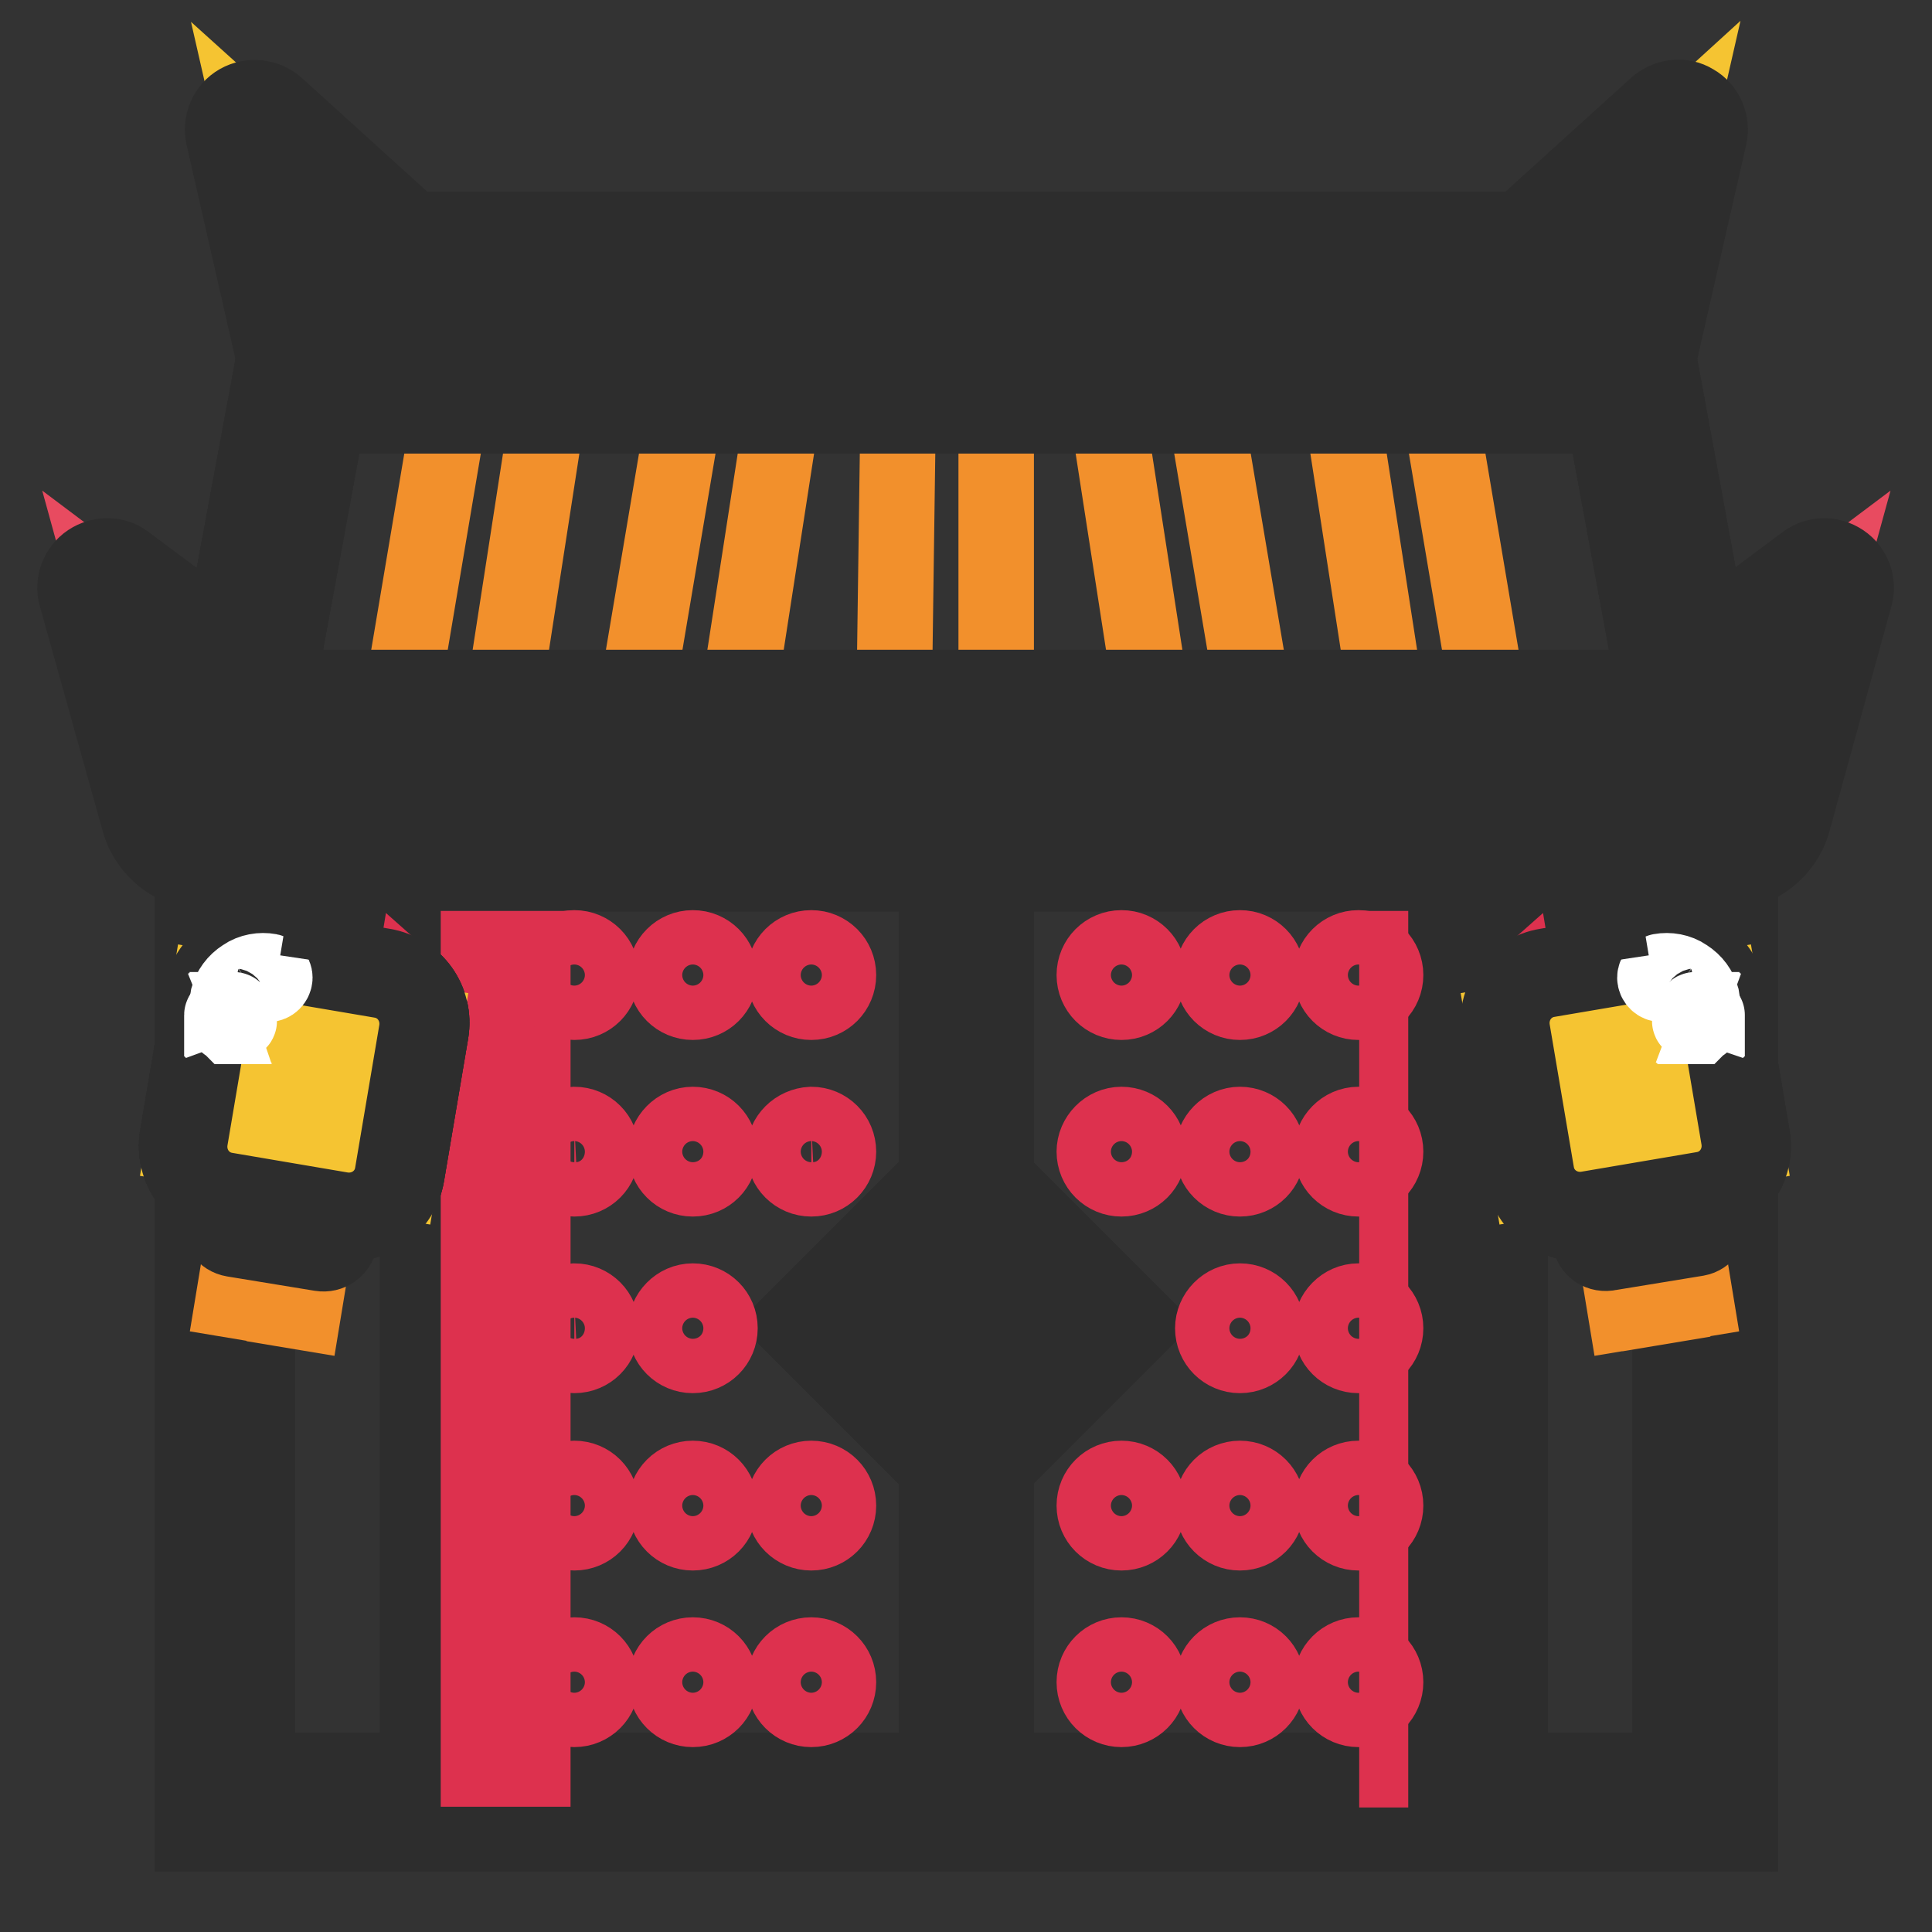 <?xml version="1.0" encoding="utf-8"?>
<!-- Svg Vector Icons : http://www.onlinewebfonts.com/icon -->
<!DOCTYPE svg PUBLIC "-//W3C//DTD SVG 1.1//EN" "http://www.w3.org/Graphics/SVG/1.1/DTD/svg11.dtd">
<svg version="1.1" xmlns="http://www.w3.org/2000/svg" xmlns:xlink="http://www.w3.org/1999/xlink" x="0px" y="0px" viewBox="0 0 256 256" enable-background="new 0 0 256 256" xml:space="preserve">
<rect x="0" y="0" width="256" height="256" fill="#333333" stroke="none"/>
<g> <path stroke-width="10" fill-opacity="0" stroke="#e84b60"  d="M226.3,106.3H29.7L40.3,49h175.4L226.3,106.3z"/> <path stroke-width="10" fill-opacity="0" stroke="#2d2d2d"  d="M231.4,110.5H24.6l12.2-65.7h182.5L231.4,110.5z M34.8,102h186.4l-9-48.8H43.8L34.8,102z"/> <path stroke-width="10" fill-opacity="0" stroke="#e84b60"  d="M29.7,111.6h196.6v127.2H29.7V111.6z"/> <path stroke-width="10" fill-opacity="0" stroke="#2d2d2d"  d="M230.6,243H25.5V107.3h205.1V243z M33.9,234.6h188.2V115.8H33.9V234.6z"/> <path stroke-width="10" fill-opacity="0" stroke="#f5c432"  d="M29.9,111.6h29.7v127.2H29.9V111.6z"/> <path stroke-width="10" fill-opacity="0" stroke="#2d2d2d"  d="M63.8,243H25.6V107.3h38.2V243z M34.1,234.6h21.2V115.8H34.1V234.6z"/> <path stroke-width="10" fill-opacity="0" stroke="#dd314e"  d="M70.6,115.1v119.3h-7.2V115.1H70.6z M192.3,115.2v119.3h-7.2V115.2H192.3z"/> <path stroke-width="10" fill-opacity="0" stroke="#f5c432"  d="M195.9,111.6h29.7v127.2h-29.7V111.6z"/> <path stroke-width="10" fill-opacity="0" stroke="#2d2d2d"  d="M229.8,243h-38.2V107.3h38.2V243z M200.1,234.6h21.2V115.8h-21.2V234.6z"/> <path stroke-width="10" fill-opacity="0" stroke="#2d2d2d"  d="M231.4,110.5H24.6l12.2-65.7h182.5L231.4,110.5z M34.8,102h186.4l-9-48.8H43.8L34.8,102z"/> <path stroke-width="10" fill-opacity="0" stroke="#f2902c"  d="M59.5,55l-6.1,36.2h13.5L72.5,55H59.5z M90.6,55l-6.1,36.2h13.5l5.6-36.2H90.6z M119,55l-0.5,36.2H132V55 H119z M190.9,55l6.1,36.2h-13.5L177.9,55H190.9z M159.8,55l6.1,36.2h-13.5L146.8,55H159.8z"/> <path stroke-width="10" fill-opacity="0" stroke="#f5c432"  d="M203,34.7H53.1L33.7,17.2L40.5,47c0.5,2.3,2.3,3.9,4.2,3.9h166.5c2,0,3.7-1.6,4.2-3.9l6.8-29.8L203,34.7z" /> <path stroke-width="10" fill-opacity="0" stroke="#2d2d2d"  d="M211.3,55.1H44.8c-3.9,0-7.4-3-8.4-7.2l-6.8-29.8c-0.4-1.8,0.4-3.7,2-4.6c1.6-0.9,3.6-0.7,5,0.5l18.1,16.4 h146.7l18.1-16.4c1.4-1.2,3.4-1.5,5-0.5c1.6,0.9,2.4,2.8,2,4.6l-6.8,29.8C218.7,52.1,215.3,55.1,211.3,55.1z M44.9,46.6h166.2 c0.1-0.1,0.2-0.3,0.3-0.6l3.8-16.6l-9.4,8.5c-0.8,0.7-1.8,1.1-2.8,1.1h-150c-1.1,0-2.1-0.4-2.8-1.1l-9.4-8.5L44.7,46 C44.7,46.3,44.8,46.6,44.9,46.6z"/> <path stroke-width="10" fill-opacity="0" stroke="#e84b60"  d="M218.5,95.3H37.6L14.3,77.8l8.2,29.8c0.6,2.3,2.7,3.9,5.1,3.9h200.9c2.4,0,4.5-1.6,5.1-3.9l8.2-29.8 L218.5,95.3L218.5,95.3z"/> <path stroke-width="10" fill-opacity="0" stroke="#2d2d2d"  d="M228.5,115.7H27.6c-4.3,0-8.1-2.9-9.2-7L10.1,79c-0.5-1.7,0.2-3.6,1.7-4.6c1.5-1,3.5-1,4.9,0.1L39,91.1H217 l22.2-16.6c1.5-1.1,3.4-1.1,4.9-0.1c1.5,1,2.2,2.9,1.7,4.6l-8.2,29.8C236.5,112.8,232.8,115.7,228.5,115.7L228.5,115.7z M21.7,88.7 l4.9,17.8c0.1,0.5,0.6,0.8,1,0.8h200.9c0.5,0,0.9-0.3,1-0.8l4.9-17.8l-13.4,10c-0.7,0.6-1.6,0.8-2.5,0.8H37.6 c-0.9,0-1.8-0.3-2.5-0.8L21.7,88.7z"/> <path stroke-width="10" fill-opacity="0" stroke="#f5c432"  d="M126.3,184.1h3.4v52.7h-3.4V184.1z"/> <path stroke-width="10" fill-opacity="0" stroke="#2d2d2d"  d="M124.1,179.8h7.9V241h-7.9V179.8z"/> <path stroke-width="10" fill-opacity="0" stroke="#f5c432"  d="M126.3,113.6h3.4v52.7h-3.4V113.6z"/> <path stroke-width="10" fill-opacity="0" stroke="#2d2d2d"  d="M124.1,109.3h7.9v61.2h-7.9V109.3z"/> <path stroke-width="10" fill-opacity="0" stroke="#f5c432"  d="M128,158l17.2,17.2L128,192.4l-17.2-17.2L128,158z"/> <path stroke-width="10" fill-opacity="0" stroke="#2d2d2d"  d="M128,198.5l-23.2-23.2l23.2-23.2l23.2,23.2L128,198.5z M116.8,175.2l11.2,11.2l11.2-11.2L128,164.1 L116.8,175.2z"/> <path stroke-width="10" fill-opacity="0" stroke="#dd314e"  d="M72.5,129.2c0,2,1.6,3.6,3.6,3.6c2,0,3.6-1.6,3.6-3.6c0-2-1.6-3.6-3.6-3.6 C74.1,125.6,72.5,127.2,72.5,129.2z"/> <path stroke-width="10" fill-opacity="0" stroke="#dd314e"  d="M88.2,129.2c0,2,1.6,3.6,3.6,3.6s3.6-1.6,3.6-3.6c0-2-1.6-3.6-3.6-3.6S88.2,127.2,88.2,129.2z"/> <path stroke-width="10" fill-opacity="0" stroke="#dd314e"  d="M103.9,129.2c0,2,1.6,3.6,3.6,3.6c2,0,3.6-1.6,3.6-3.6c0-2-1.6-3.6-3.6-3.6 C105.5,125.6,103.9,127.2,103.9,129.2z"/> <path stroke-width="10" fill-opacity="0" stroke="#dd314e"  d="M72.5,152.6c0,2,1.6,3.6,3.6,3.6c2,0,3.6-1.6,3.6-3.6c0-2-1.6-3.6-3.6-3.6 C74.1,149.1,72.5,150.7,72.5,152.6z"/> <path stroke-width="10" fill-opacity="0" stroke="#dd314e"  d="M88.2,152.6c0,2,1.6,3.6,3.6,3.6s3.6-1.6,3.6-3.6c0-2-1.6-3.6-3.6-3.6S88.2,150.7,88.2,152.6z"/> <path stroke-width="10" fill-opacity="0" stroke="#dd314e"  d="M103.9,152.6c0,2,1.6,3.6,3.6,3.6c2,0,3.6-1.6,3.6-3.6c0-2-1.6-3.6-3.6-3.6 C105.5,149.1,103.9,150.7,103.9,152.6z"/> <path stroke-width="10" fill-opacity="0" stroke="#dd314e"  d="M72.5,199.5c0,2,1.6,3.6,3.6,3.6c2,0,3.6-1.6,3.6-3.6c0-2-1.6-3.6-3.6-3.6 C74.1,195.9,72.5,197.5,72.5,199.5L72.5,199.5z"/> <path stroke-width="10" fill-opacity="0" stroke="#dd314e"  d="M88.2,199.5c0,2,1.6,3.6,3.6,3.6s3.6-1.6,3.6-3.6c0-2-1.6-3.6-3.6-3.6S88.2,197.5,88.2,199.5L88.2,199.5z" /> <path stroke-width="10" fill-opacity="0" stroke="#dd314e"  d="M103.9,199.5c0,2,1.6,3.6,3.6,3.6c2,0,3.6-1.6,3.6-3.6c0-2-1.6-3.6-3.6-3.6 C105.5,195.9,103.9,197.5,103.9,199.5L103.9,199.5z"/> <path stroke-width="10" fill-opacity="0" stroke="#dd314e"  d="M72.5,222.9c0,2,1.6,3.6,3.6,3.6c2,0,3.6-1.6,3.6-3.6c0-2-1.6-3.6-3.6-3.6 C74.1,219.3,72.5,220.9,72.5,222.9L72.5,222.9z"/> <path stroke-width="10" fill-opacity="0" stroke="#dd314e"  d="M88.2,222.9c0,2,1.6,3.6,3.6,3.6s3.6-1.6,3.6-3.6c0-2-1.6-3.6-3.6-3.6S88.2,220.9,88.2,222.9L88.2,222.9z" /> <path stroke-width="10" fill-opacity="0" stroke="#dd314e"  d="M103.9,222.9c0,2,1.6,3.6,3.6,3.6c2,0,3.6-1.6,3.6-3.6c0-2-1.6-3.6-3.6-3.6 C105.5,219.3,103.9,220.9,103.9,222.9L103.9,222.9z"/> <path stroke-width="10" fill-opacity="0" stroke="#dd314e"  d="M72.5,176c0,2,1.6,3.6,3.6,3.6c2,0,3.6-1.6,3.6-3.6s-1.6-3.6-3.6-3.6C74.1,172.5,72.5,174.1,72.5,176z"/> <path stroke-width="10" fill-opacity="0" stroke="#dd314e"  d="M88.2,176c0,2,1.6,3.6,3.6,3.6s3.6-1.6,3.6-3.6s-1.6-3.6-3.6-3.6S88.2,174.1,88.2,176z"/> <path stroke-width="10" fill-opacity="0" stroke="#dd314e"  d="M145,129.2c0,2,1.6,3.6,3.6,3.6s3.6-1.6,3.6-3.6c0-2-1.6-3.6-3.6-3.6S145,127.2,145,129.2z"/> <path stroke-width="10" fill-opacity="0" stroke="#dd314e"  d="M160.7,129.2c0,2,1.6,3.6,3.6,3.6s3.6-1.6,3.6-3.6c0-2-1.6-3.6-3.6-3.6S160.7,127.2,160.7,129.2z"/> <path stroke-width="10" fill-opacity="0" stroke="#dd314e"  d="M176.4,129.2c0,2,1.6,3.6,3.6,3.6s3.6-1.6,3.6-3.6c0-2-1.6-3.6-3.6-3.6S176.4,127.2,176.4,129.2z"/> <path stroke-width="10" fill-opacity="0" stroke="#dd314e"  d="M145,152.6c0,2,1.6,3.6,3.6,3.6s3.6-1.6,3.6-3.6c0-2-1.6-3.6-3.6-3.6S145,150.7,145,152.6z"/> <path stroke-width="10" fill-opacity="0" stroke="#dd314e"  d="M160.7,152.6c0,2,1.6,3.6,3.6,3.6s3.6-1.6,3.6-3.6c0-2-1.6-3.6-3.6-3.6S160.7,150.7,160.7,152.6z"/> <path stroke-width="10" fill-opacity="0" stroke="#dd314e"  d="M176.4,152.6c0,2,1.6,3.6,3.6,3.6s3.6-1.6,3.6-3.6c0-2-1.6-3.6-3.6-3.6S176.4,150.7,176.4,152.6z"/> <path stroke-width="10" fill-opacity="0" stroke="#dd314e"  d="M145,199.5c0,2,1.6,3.6,3.6,3.6s3.6-1.6,3.6-3.6c0-2-1.6-3.6-3.6-3.6S145,197.5,145,199.5L145,199.5z"/> <path stroke-width="10" fill-opacity="0" stroke="#dd314e"  d="M160.7,199.5c0,2,1.6,3.6,3.6,3.6s3.6-1.6,3.6-3.6c0-2-1.6-3.6-3.6-3.6S160.7,197.5,160.7,199.5 L160.7,199.5z"/> <path stroke-width="10" fill-opacity="0" stroke="#dd314e"  d="M176.4,199.5c0,2,1.6,3.6,3.6,3.6s3.6-1.6,3.6-3.6c0-2-1.6-3.6-3.6-3.6S176.4,197.5,176.4,199.5 L176.4,199.5z"/> <path stroke-width="10" fill-opacity="0" stroke="#dd314e"  d="M145,222.9c0,2,1.6,3.6,3.6,3.6s3.6-1.6,3.6-3.6c0-2-1.6-3.6-3.6-3.6S145,220.9,145,222.9L145,222.9z"/> <path stroke-width="10" fill-opacity="0" stroke="#dd314e"  d="M160.7,222.9c0,2,1.6,3.6,3.6,3.6s3.6-1.6,3.6-3.6c0-2-1.6-3.6-3.6-3.6S160.7,220.9,160.7,222.9 L160.7,222.9z"/> <path stroke-width="10" fill-opacity="0" stroke="#dd314e"  d="M176.4,222.9c0,2,1.6,3.6,3.6,3.6s3.6-1.6,3.6-3.6c0-2-1.6-3.6-3.6-3.6S176.4,220.9,176.4,222.9 L176.4,222.9z"/> <path stroke-width="10" fill-opacity="0" stroke="#dd314e"  d="M160.7,176c0,2,1.6,3.6,3.6,3.6s3.6-1.6,3.6-3.6s-1.6-3.6-3.6-3.6S160.7,174.1,160.7,176z"/> <path stroke-width="10" fill-opacity="0" stroke="#dd314e"  d="M176.4,176c0,2,1.6,3.6,3.6,3.6s3.6-1.6,3.6-3.6s-1.6-3.6-3.6-3.6S176.4,174.1,176.4,176z"/> <path stroke-width="10" fill-opacity="0" stroke="#f2902c"  d="M34.7,172.9l1.4-8.5l1.8,0.3l-1.4,8.5L34.7,172.9z M38.4,173.6l1.4-8.5l1.8,0.3l-1.4,8.5L38.4,173.6z  M30.9,172.3l1.4-8.5l1.8,0.3l-1.4,8.5L30.9,172.3z"/> <path stroke-width="10" fill-opacity="0" stroke="#f5c432"  d="M42.7,165.2l-11.6-1.9c-0.7-0.1-1.1-0.7-1-1.4l0.5-2.9c0.1-0.7,0.7-1.1,1.4-1l11.6,1.9 c0.7,0.1,1.1,0.7,1,1.4l-0.5,2.9C44,164.9,43.3,165.3,42.7,165.2z"/> <path stroke-width="10" fill-opacity="0" stroke="#2d2d2d"  d="M42.5,166.1l-11.6-1.9c-1.2-0.2-2-1.3-1.7-2.5l0.5-2.9c0.2-1.2,1.3-2,2.5-1.7l11.6,1.9 c1.2,0.2,2,1.3,1.7,2.5l-0.5,2.9C44.8,165.5,43.7,166.3,42.5,166.1z M31.8,158.8c-0.2,0-0.3,0.1-0.4,0.3L31,162 c0,0.2,0.1,0.3,0.3,0.4l11.6,1.9c0.2,0,0.3-0.1,0.4-0.3l0.5-2.9c0-0.2-0.1-0.3-0.3-0.4L31.8,158.8z"/> <path stroke-width="10" fill-opacity="0" stroke="#f5c432"  d="M46.4,128.5l-6.9-1.2c-0.6-0.1-1-0.7-0.9-1.2l0.4-2.3c0.1-0.6,0.7-1,1.2-0.9l6.9,1.2c0.6,0.1,1,0.7,0.9,1.2 l-0.4,2.3C47.5,128.2,47,128.6,46.4,128.5z"/> <path stroke-width="10" fill-opacity="0" stroke="#2d2d2d"  d="M46.2,129.4l-6.9-1.2c-1.1-0.2-1.8-1.2-1.6-2.3l0.4-2.3c0.2-1.1,1.2-1.8,2.3-1.6l6.9,1.2 c1.1,0.2,1.8,1.2,1.6,2.3l-0.4,2.3C48.3,128.8,47.3,129.6,46.2,129.4z M40,123.8c-0.1,0-0.2,0.1-0.2,0.1l-0.4,2.3 c0,0.1,0.1,0.2,0.1,0.2l6.9,1.2c0.1,0,0.2-0.1,0.2-0.1l0.4-2.3c0-0.1-0.1-0.2-0.1-0.2L40,123.8z"/> <path stroke-width="10" fill-opacity="0" stroke="#e84b60"  d="M45.3,161.1l-15.3-2.6c-3.7-0.6-6.1-4.1-5.5-7.7l3.2-18.9c0.6-3.7,4.1-6.1,7.7-5.5l15.3,2.6 c3.7,0.6,6.1,4.1,5.5,7.7L53,155.6C52.4,159.2,48.9,161.7,45.3,161.1z"/> <path stroke-width="10" fill-opacity="0" stroke="#2d2d2d"  d="M45.1,162l-15.3-2.6c-4.2-0.7-7-4.6-6.3-8.8l3.2-18.9c0.7-4.2,4.6-7,8.8-6.3l15.3,2.6 c4.2,0.7,7,4.6,6.3,8.8l-3.2,18.9C53.2,159.9,49.3,162.7,45.1,162z M35.1,127.3c-3.2-0.5-6.2,1.6-6.7,4.8l-3.2,18.9 c-0.5,3.2,1.6,6.2,4.8,6.7l15.3,2.6c3.2,0.5,6.2-1.6,6.7-4.8l3.2-18.9c0.5-3.2-1.6-6.2-4.8-6.7L35.1,127.3z"/> <path stroke-width="10" fill-opacity="0" stroke="#e84b60"  d="M45.3,161.1l-15.3-2.6c-3.7-0.6-6.1-4.1-5.5-7.7l3.2-18.9c0.6-3.7,4.1-6.1,7.7-5.5l15.3,2.6 c3.7,0.6,6.1,4.1,5.5,7.7L53,155.6C52.4,159.2,48.9,161.7,45.3,161.1z"/> <path stroke-width="10" fill-opacity="0" stroke="#2d2d2d"  d="M45.1,162l-15.3-2.6c-4.2-0.7-7-4.6-6.3-8.8l3.2-18.9c0.7-4.2,4.6-7,8.8-6.3l15.3,2.6 c4.2,0.7,7,4.6,6.3,8.8l-3.2,18.9C53.2,159.8,49.3,162.7,45.1,162z M35.1,127.3c-3.2-0.5-6.2,1.6-6.7,4.8l-3.2,18.9 c-0.5,3.2,1.6,6.2,4.8,6.7l15.3,2.6c3.2,0.5,6.2-1.6,6.7-4.8l3.2-18.9c0.5-3.2-1.6-6.2-4.8-6.7L35.1,127.3z"/> <path stroke-width="10" fill-opacity="0" stroke="#dd314e"  d="M54.6,130.7l-3.9,23.6c-0.7,3.9-4.5,6.7-8.4,6l-13.9-2.3c0.6,0.3,1.4,0.6,2.1,0.7l15.3,2.6 c3.7,0.6,7.1-1.9,7.7-5.5l3.2-18.9C57.2,134.5,56.3,132.2,54.6,130.7L54.6,130.7z"/> <path stroke-width="10" fill-opacity="0" stroke="#f5c432"  d="M27.7,130.9l28.6,4.8l-0.3,1.8l-28.6-4.8L27.7,130.9z M26.6,137.3l28.6,4.8l-0.3,1.8l-28.6-4.8L26.6,137.3z  M25.7,142.9l28.6,4.8l-0.3,1.8l-28.6-4.8L25.7,142.9z M24.6,149.9l28.6,4.8l-0.3,1.8l-28.6-4.8L24.6,149.9z"/> <path stroke-width="10" fill-opacity="0" stroke="#2d2d2d"  d="M45.1,162l-15.3-2.6c-4.2-0.7-7-4.6-6.3-8.8l3.2-18.9c0.7-4.2,4.6-7,8.8-6.3l15.3,2.6 c4.2,0.7,7,4.6,6.3,8.8l-3.2,18.9C53.2,159.9,49.3,162.7,45.1,162z M35.1,127.3c-3.2-0.5-6.2,1.6-6.7,4.8l-3.2,18.9 c-0.5,3.2,1.6,6.2,4.8,6.7l15.3,2.6c3.2,0.5,6.2-1.6,6.7-4.8l3.2-18.9c0.5-3.2-1.6-6.2-4.8-6.7L35.1,127.3z"/> <path stroke-width="10" fill-opacity="0" stroke="#ffffff"  d="M30.4,135.8C30.4,135.8,30.3,135.8,30.4,135.8c-0.1,0-0.1-0.1-0.2-0.1s-0.1,0-0.1,0c0,0-0.1,0-0.1-0.1 c0,0-0.1,0-0.1-0.1s-0.1,0-0.1-0.1l-0.1-0.1c0,0,0-0.1-0.1-0.1c0,0,0-0.1-0.1-0.1c0,0,0-0.1-0.1-0.1c0,0,0-0.1,0-0.1 c0,0,0-0.1,0-0.1c0,0,0-0.1,0-0.1V135v-0.1v-0.1c0,0,0-0.1,0-0.1c0,0,0-0.1,0-0.1c0,0,0-0.1,0-0.1c0,0,0-0.1,0.1-0.1 c0,0,0-0.1,0.1-0.1c0,0,0-0.1,0.1-0.1l0.1-0.1c0,0,0.1,0,0.1-0.1c0,0,0.1,0,0.1-0.1c0,0,0.1,0,0.1-0.1c0,0,0.1,0,0.1,0s0.1,0,0.1,0 c0,0,0.1,0,0.1,0h0.2c0.1,0,0.1,0,0.2,0c0,0,0.1,0,0.1,0c0,0,0.1,0,0.1,0s0.1,0,0.1,0.1c0,0,0.1,0,0.1,0.1c0,0,0.1,0,0.1,0.1 l0.1,0.1c0,0,0,0.1,0.1,0.1c0,0,0,0.1,0.1,0.1c0,0,0,0.1,0.1,0.1c0,0,0,0.1,0,0.1c0,0,0,0.1,0,0.1c0,0,0,0.1,0,0.1v0.2 c0,0,0,0.1,0,0.1c0,0,0,0.1,0,0.1c0,0,0,0.1,0,0.1c0,0,0,0.1-0.1,0.1c0,0,0,0.1-0.1,0.1c0,0,0,0.1-0.1,0.1l-0.1,0.1 c0,0-0.1,0-0.1,0.1s-0.1,0-0.1,0.1c0,0-0.1,0-0.1,0.1c0,0-0.1,0-0.1,0c0,0-0.1,0-0.1,0s-0.1,0-0.1,0h-0.2 C30.4,135.9,30.4,135.8,30.4,135.8L30.4,135.8z"/> <path stroke-width="10" fill-opacity="0" stroke="#ffffff"  d="M30.9,133.3L30.9,133.3c-0.5-0.1-0.8-0.6-0.7-1.1c0.3-1.1,1-2.1,2.1-2.8c1-0.7,2.3-0.9,3.4-0.7 c0.5,0.1,0.8,0.6,0.7,1c-0.1,0.5-0.6,0.8-1,0.7c-1.5-0.3-3.1,0.7-3.4,2.1C31.8,133.1,31.3,133.4,30.9,133.3z"/> <path stroke-width="10" fill-opacity="0" stroke="#2d2d2d"  d="M44.5,112.8l2,0.3l-1.6,9.6l-2-0.3L44.5,112.8z"/> <path stroke-width="10" fill-opacity="0" stroke="#f2902c"  d="M217.7,164.8l1.8-0.3l1.4,8.5l-1.8,0.3L217.7,164.8z M214,165.4l1.8-0.3l1.4,8.5l-1.8,0.3L214,165.4z  M221.5,164.1l1.8-0.3l1.4,8.5l-1.8,0.3L221.5,164.1z"/> <path stroke-width="10" fill-opacity="0" stroke="#f5c432"  d="M213,165.2l11.6-1.9c0.7-0.1,1.1-0.7,1-1.4l-0.5-2.9c-0.1-0.7-0.7-1.1-1.4-1l-11.6,1.9 c-0.7,0.1-1.1,0.7-1,1.4l0.5,2.9C211.7,164.9,212.3,165.3,213,165.2z"/> <path stroke-width="10" fill-opacity="0" stroke="#2d2d2d"  d="M210.7,164.3l-0.5-2.9c-0.2-1.2,0.6-2.3,1.8-2.5l11.6-1.9c1.2-0.2,2.3,0.6,2.5,1.7l0.5,2.9 c0.2,1.2-0.6,2.3-1.7,2.5l-11.6,1.9C212,166.3,210.8,165.5,210.7,164.3z M212.2,160.7c-0.2,0-0.3,0.2-0.3,0.4l0.5,2.9 c0,0.2,0.2,0.3,0.4,0.3l11.6-1.9c0.2,0,0.3-0.2,0.3-0.4l-0.5-2.9c0-0.2-0.2-0.3-0.4-0.3L212.2,160.7z"/> <path stroke-width="10" fill-opacity="0" stroke="#f5c432"  d="M209.3,128.5l6.9-1.2c0.6-0.1,1-0.7,0.9-1.2l-0.4-2.3c-0.1-0.6-0.7-1-1.2-0.9l-6.9,1.2 c-0.6,0.1-1,0.7-0.9,1.2l0.4,2.3C208.1,128.2,208.7,128.6,209.3,128.5z"/> <path stroke-width="10" fill-opacity="0" stroke="#2d2d2d"  d="M207.1,127.8l-0.4-2.3c-0.2-1.1,0.6-2.1,1.6-2.3l6.9-1.2c1.1-0.2,2.1,0.6,2.3,1.6l0.4,2.3 c0.2,1.1-0.6,2.1-1.6,2.3l-6.9,1.2C208.3,129.6,207.3,128.8,207.1,127.8z M208.7,124.9c-0.1,0-0.2,0.1-0.1,0.2l0.4,2.3 c0,0.1,0.1,0.2,0.2,0.1l6.9-1.2c0.1,0,0.2-0.1,0.1-0.2l-0.4-2.3c0-0.1-0.1-0.2-0.2-0.1L208.7,124.9z"/> <path stroke-width="10" fill-opacity="0" stroke="#e84b60"  d="M210.4,161.1l15.3-2.6c3.7-0.6,6.1-4.1,5.5-7.7l-3.2-18.9c-0.6-3.7-4.1-6.1-7.7-5.5L205,129 c-3.7,0.6-6.1,4.1-5.5,7.7l3.2,18.9C203.2,159.2,206.7,161.7,210.4,161.1z"/> <path stroke-width="10" fill-opacity="0" stroke="#2d2d2d"  d="M201.8,155.7l-3.2-18.9c-0.7-4.2,2.1-8.1,6.3-8.8l15.3-2.6c4.2-0.7,8.1,2.1,8.8,6.3l3.2,18.9 c0.7,4.2-2.1,8.1-6.3,8.8l-15.3,2.6C206.4,162.7,202.4,159.9,201.8,155.7z M205.2,129.8c-3.2,0.5-5.3,3.5-4.8,6.7l3.2,18.9 c0.5,3.2,3.5,5.3,6.7,4.8l15.3-2.6c3.2-0.5,5.3-3.5,4.8-6.7l-3.2-18.9c-0.5-3.2-3.5-5.3-6.7-4.8L205.2,129.8z"/> <path stroke-width="10" fill-opacity="0" stroke="#e84b60"  d="M210.4,161.1l15.3-2.6c3.7-0.6,6.1-4.1,5.5-7.7l-3.2-18.9c-0.6-3.7-4.1-6.1-7.7-5.5l-15.3,2.6 c-3.7,0.6-6.1,4.1-5.5,7.7l3.2,18.9C203.2,159.2,206.7,161.7,210.4,161.1z"/> <path stroke-width="10" fill-opacity="0" stroke="#2d2d2d"  d="M201.7,155.7l-3.2-18.9c-0.7-4.2,2.1-8.1,6.3-8.8l15.3-2.6c4.2-0.7,8.1,2.1,8.8,6.3l3.2,18.9 c0.7,4.2-2.1,8.1-6.3,8.8l-15.3,2.6C206.4,162.7,202.4,159.8,201.7,155.7z M205.1,129.8c-3.2,0.5-5.3,3.5-4.8,6.7l3.2,18.9 c0.5,3.2,3.5,5.3,6.7,4.8l15.3-2.6c3.2-0.5,5.3-3.5,4.8-6.7l-3.2-18.9c-0.5-3.2-3.5-5.3-6.7-4.8L205.1,129.8z"/> <path stroke-width="10" fill-opacity="0" stroke="#dd314e"  d="M201,130.7l3.9,23.6c0.7,3.9,4.5,6.7,8.4,6l13.9-2.3c-0.6,0.3-1.4,0.6-2.1,0.7l-15.3,2.6 c-3.7,0.6-7.1-1.9-7.7-5.5l-3.2-18.9C198.5,134.5,199.3,132.2,201,130.7L201,130.7z"/> <path stroke-width="10" fill-opacity="0" stroke="#f5c432"  d="M228.2,132.7l-28.6,4.8l-0.3-1.8l28.6-4.8L228.2,132.7z M229.3,139.1l-28.6,4.8l-0.3-1.8l28.6-4.8 L229.3,139.1z M230.2,144.8l-28.6,4.8l-0.3-1.8l28.6-4.8L230.2,144.8z M231.4,151.7l-28.6,4.8l-0.3-1.8l28.6-4.8L231.4,151.7z"/> <path stroke-width="10" fill-opacity="0" stroke="#2d2d2d"  d="M201.8,155.7l-3.2-18.9c-0.7-4.2,2.1-8.1,6.3-8.8l15.3-2.6c4.2-0.7,8.1,2.1,8.8,6.3l3.2,18.9 c0.7,4.2-2.1,8.1-6.3,8.8l-15.3,2.6C206.4,162.7,202.4,159.9,201.8,155.7z M205.2,129.8c-3.2,0.5-5.3,3.5-4.8,6.7l3.2,18.9 c0.5,3.2,3.5,5.3,6.7,4.8l15.3-2.6c3.2-0.5,5.3-3.5,4.8-6.7l-3.2-18.9c-0.5-3.2-3.5-5.3-6.7-4.8L205.2,129.8z"/> <path stroke-width="10" fill-opacity="0" stroke="#ffffff"  d="M225.2,135.8C225.3,135.8,225.3,135.8,225.2,135.8c0.1,0,0.1-0.1,0.2-0.1c0,0,0.1,0,0.1,0 c0,0,0.1,0,0.1-0.1c0,0,0.1,0,0.1-0.1c0,0,0.1,0,0.1-0.1l0.1-0.1c0,0,0-0.1,0.1-0.1c0,0,0-0.1,0.1-0.1c0,0,0-0.1,0.1-0.1 c0,0,0-0.1,0-0.1c0,0,0-0.1,0-0.1c0,0,0-0.1,0-0.1V135v-0.1v-0.1c0,0,0-0.1,0-0.1c0,0,0-0.1,0-0.1c0,0,0-0.1,0-0.1 c0,0,0-0.1-0.1-0.1c0,0,0-0.1-0.1-0.1c0,0,0-0.1-0.1-0.1l-0.1-0.1c0,0-0.1,0-0.1-0.1c0,0-0.1,0-0.1-0.1c0,0-0.1,0-0.1-0.1 c0,0-0.1,0-0.1,0c0,0-0.1,0-0.1,0c0,0-0.1,0-0.1,0h-0.2c-0.1,0-0.1,0-0.2,0c0,0-0.1,0-0.1,0s-0.1,0-0.1,0s-0.1,0-0.1,0.1 c0,0-0.1,0-0.1,0.1c0,0-0.1,0-0.1,0.1l-0.1,0.1c0,0,0,0.1-0.1,0.1c0,0,0,0.1-0.1,0.1c0,0,0,0.1-0.1,0.1c0,0,0,0.1,0,0.1 c0,0,0,0.1,0,0.1c0,0,0,0.1,0,0.1v0.2c0,0,0,0.1,0,0.1c0,0,0,0.1,0,0.1c0,0,0,0.1,0,0.1c0,0,0,0.1,0.1,0.1c0,0,0,0.1,0.1,0.1 c0,0,0,0.1,0.1,0.1l0.1,0.1c0,0,0.1,0,0.1,0.1c0,0,0.1,0,0.1,0.1c0,0,0.1,0,0.1,0.1c0,0,0.1,0,0.1,0s0.1,0,0.1,0c0,0,0.1,0,0.1,0 h0.2C225.2,135.9,225.2,135.8,225.2,135.8L225.2,135.8z"/> <path stroke-width="10" fill-opacity="0" stroke="#ffffff"  d="M224.8,133.3L224.8,133.3c0.5-0.1,0.8-0.6,0.7-1.1c-0.3-1.1-1-2.1-2.1-2.8c-1-0.7-2.3-0.9-3.4-0.7 c-0.5,0.1-0.8,0.6-0.7,1c0.1,0.5,0.6,0.8,1,0.7c1.5-0.3,3.1,0.7,3.4,2.1C223.9,133.1,224.3,133.4,224.8,133.3L224.8,133.3z"/> <path stroke-width="10" fill-opacity="0" stroke="#2d2d2d"  d="M212.7,122.4l-2,0.3l-1.6-9.6l2-0.3L212.7,122.4z"/></g>
</svg>